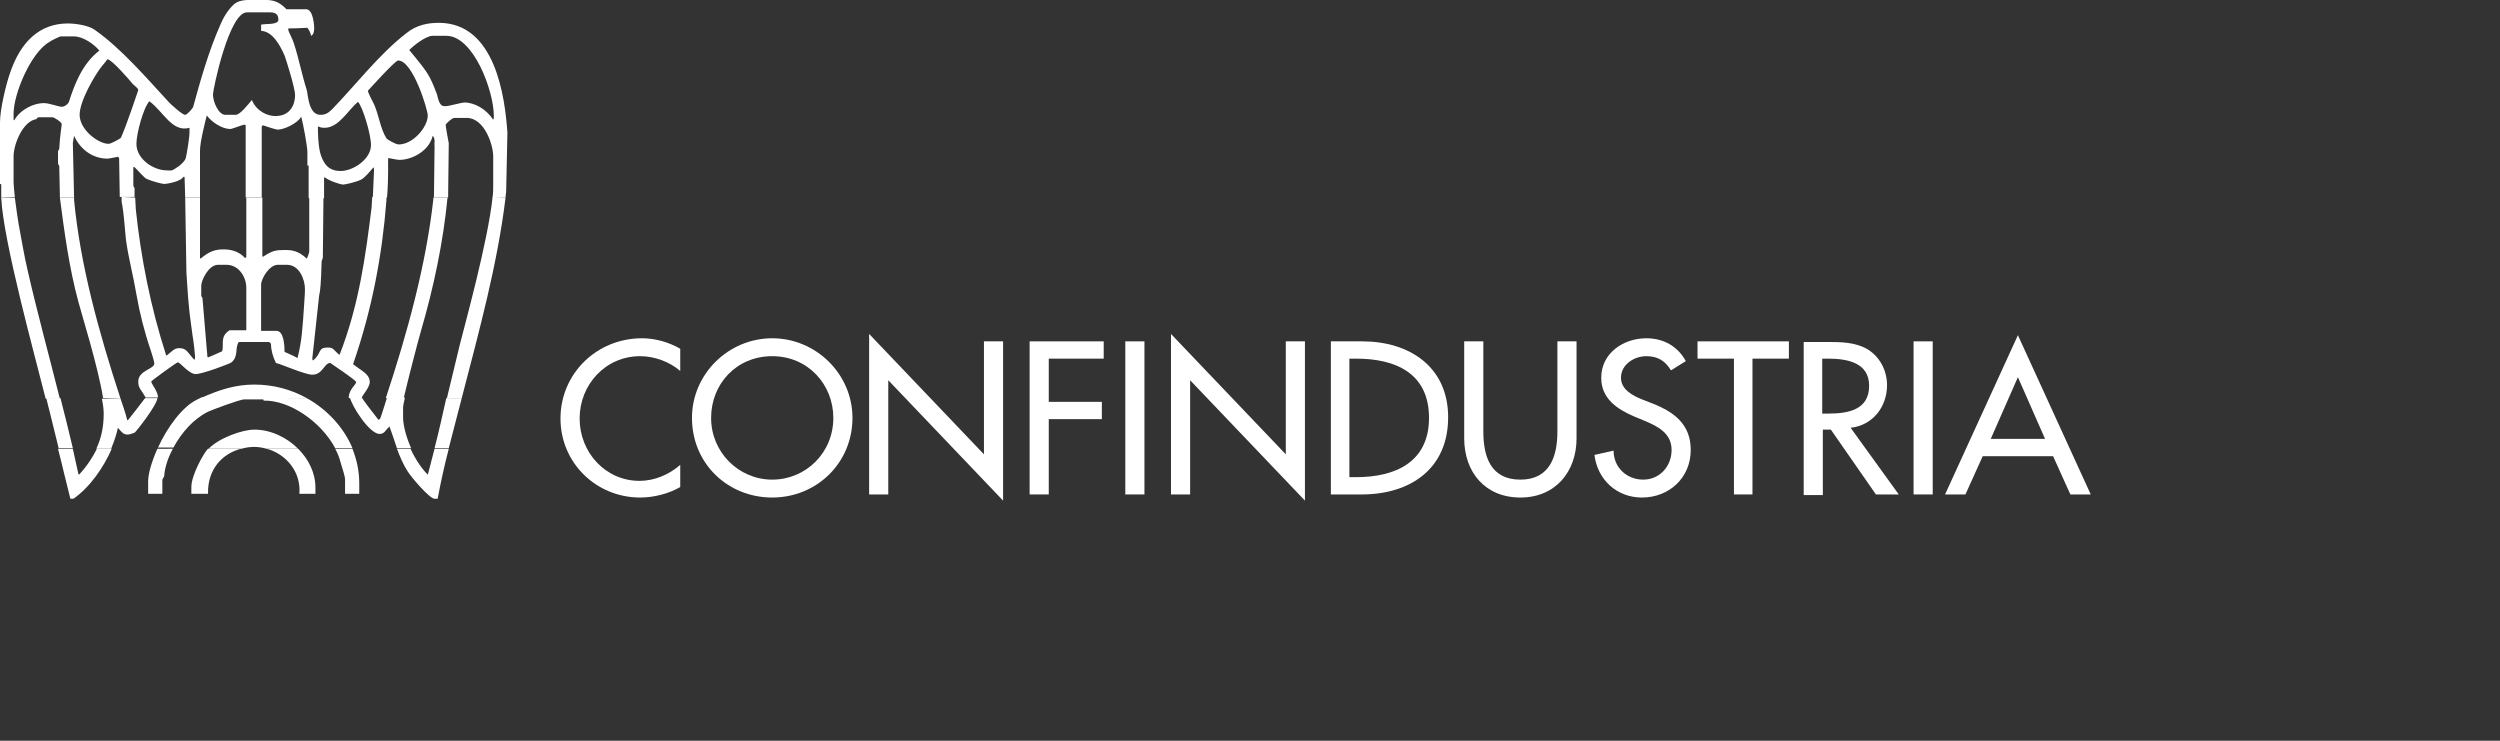 <svg xmlns="http://www.w3.org/2000/svg" xmlns:xlink="http://www.w3.org/1999/xlink" id="Livello_1" x="0px" y="0px" viewBox="0 0 405 120" style="enable-background:new 0 0 405 120;" xml:space="preserve"><rect x="0" y="0" width="405" height="120" fill="#333333" stroke="none"/><style type="text/css">	.st0{fill:#FFFFFF;}	.st1{fill-rule:evenodd;clip-rule:evenodd;fill:#FFFFFF;}</style><g>	<path class="st0" d="M110.2,56.5c-1.9-1.1-4.1-1.7-6.2-1.7c-7.3,0-13.2,5.7-13.2,13c0,7.2,5.8,12.8,12.9,12.8   c2.2,0,4.6-0.6,6.5-1.7v-3.6c-1.8,1.6-4.2,2.6-6.6,2.6c-5.5,0-9.7-4.6-9.7-10.1s4.2-10.1,9.8-10.1c2.3,0,4.8,0.9,6.5,2.4   L110.2,56.5L110.2,56.5z"></path>	<path class="st1" d="M125.1,54.8c-7.1,0-13,5.8-13,12.9c0,7.4,5.8,12.9,13,12.9c7.2,0,13-5.6,13-12.9   C138.1,60.6,132.2,54.8,125.1,54.8L125.1,54.8z M125.1,77.7c-5.4,0-9.9-4.4-9.9-10c0-5.5,4.1-10,9.9-10c5.8,0,9.9,4.6,9.9,10   C135,73.4,130.5,77.7,125.1,77.7L125.1,77.7z"></path>	<polygon class="st0" points="140.8,80.1 143.9,80.1 143.9,61.6 162.5,81.1 162.5,55.3 159.4,55.3 159.4,73.6 140.8,54.1  "></polygon>	<polygon class="st0" points="178.8,58.1 178.8,55.3 166.8,55.3 166.8,80.1 169.9,80.1 169.9,67.9 178.5,67.9 178.5,65.1    169.9,65.1 169.9,58.1  "></polygon>	<polygon class="st0" points="185.4,55.3 182.3,55.3 182.3,80.1 185.4,80.1  "></polygon>	<polygon class="st0" points="189.7,80.1 192.8,80.1 192.8,61.6 211.4,81.1 211.4,55.3 208.3,55.3 208.3,73.6 189.7,54.1  "></polygon>	<path class="st1" d="M215.6,80.1h5c7.8,0,14-4.1,14-12.5c0-8.2-6.3-12.3-13.9-12.3h-5.1V80.1L215.6,80.1z M218.6,58.1h1.1   c6.3,0,11.8,2.3,11.8,9.6c0,7.2-5.5,9.6-11.8,9.6h-1.1V58.1L218.6,58.1z"></path>	<path class="st0" d="M237.2,55.3V71c0,5.5,3.4,9.6,9.1,9.6c5.7,0,9.1-4.2,9.1-9.6V55.3h-3.1v14.6c0,4-1.2,7.8-6,7.8s-6-3.7-6-7.8   V55.3H237.2L237.2,55.3z"></path>	<path class="st0" d="M273.1,58.5c-1.3-2.4-3.6-3.7-6.4-3.7c-3.7,0-7.3,2.4-7.3,6.4c0,3.4,2.6,5.1,5.4,6.3l1.7,0.7   c2.1,0.9,4.3,2,4.3,4.7c0,2.6-1.9,4.8-4.6,4.8s-4.8-2-4.8-4.7l-3.1,0.7c0.5,4,3.6,6.9,7.7,6.9c4.4,0,7.9-3.2,7.9-7.7   c0-4.1-2.6-6.1-6.1-7.5l-1.8-0.7c-1.5-0.6-3.4-1.6-3.4-3.5c0-2.2,2.2-3.5,4.1-3.5s3.1,0.8,4,2.3L273.1,58.5L273.1,58.5z"></path>	<polygon class="st0" points="283.9,58.1 289.8,58.1 289.8,55.3 275,55.3 275,58.1 280.9,58.1 280.9,80.1 283.9,80.1  "></polygon>	<path class="st1" d="M299.8,69.3c3.6-0.4,5.9-3.4,5.9-6.9c0-2.4-1.2-4.7-3.3-5.9c-2-1.1-4.3-1.1-6.5-1.1h-3.7v24.8h3.1V69.6h1.3   l7.3,10.5h3.7L299.8,69.3L299.8,69.3z M295.3,58.1h0.8c3.1,0,6.7,0.6,6.7,4.4c0,3.9-3.4,4.5-6.6,4.5h-1v-8.9H295.3z"></path>	<polygon class="st0" points="313.1,55.3 310,55.3 310,80.1 313.1,80.1  "></polygon>	<path class="st1" d="M332.6,73.9l2.8,6.2h3.3l-11.8-25.8l-11.8,25.8h3.3l2.8-6.2H332.6L332.6,73.9z M331.3,71.1h-8.8l4.4-10   L331.3,71.1L331.3,71.1z"></path>	<path class="st1" d="M11.8,72.7c0.3,1.4,0.6,2.8,0.9,4.1l0.1,0.1c1.3-1.4,2.2-2.8,2.9-4.2h2.4c-1.3,3-3.5,6.2-6.2,8.1h-0.5   c-0.7-2.7-1.3-5.4-2-8.1H11.8L11.8,72.7z M28,72.7c-0.8,1.5-1.3,3-1.4,4.4c0,0.2-0.3,0.4-0.3,0.7V80H24v-2c0-1.3,0.6-3.3,1.5-5.3   H28L28,72.7z M39,72.7c-2.9,0.8-5.4,3.2-5.3,7.3H31v-1.1c0-1.9,1.9-5.3,2.6-6.1l0.1-0.1L39,72.7L39,72.7z M48.3,72.7   c1.7,1.7,2.8,3.9,2.8,6.3v1h-2.6c0.3-3.7-2.3-6.5-5.3-7.3H48.3L48.3,72.7z M57.1,72.7c0.7,1.8,1.1,3.6,1.1,5.6V80h-2.3v-2.4   c0-0.3-0.4-1.7-0.7-2.6c-0.2-0.8-0.5-1.6-0.9-2.3H57.1L57.1,72.7z M66.5,72.7c0.8,1.7,1.8,3.2,2.8,4.2c0.4-1.4,0.7-2.8,1.1-4.2h2.3   c-0.7,2.7-1.3,5.4-1.8,8.1h-0.5c-0.8,0-3.8-3.5-4.4-4.5c-0.7-1.1-1.2-2.3-1.7-3.6H66.5L66.5,72.7z"></path>	<path class="st1" d="M9.8,64.5c0.7,2.8,1.4,5.5,2,8.1H9.5c-0.5-2.1-1-4.1-1.5-6.1c-0.1-0.4-0.3-1.1-0.5-2H9.8L9.8,64.5z M19.5,64.5   c0.4,1.2,0.8,2.3,1.1,3.5l0.1,0.1c0.9-1.1,1.8-2.3,2.8-3.6l0,0h2c-0.1,1.2-3.5,5.5-3.7,5.6c-0.3,0.1-0.8,0.3-1.1,0.3   c-0.7,0-0.9-0.3-1.6-1.1c-0.2,1-0.6,2.2-1.1,3.4h-2.4c0.9-1.9,1.2-3.8,1.2-5.7c0-0.6-0.1-1.5-0.3-2.4L19.5,64.5L19.5,64.5z    M49.7,64.5c3.4,1.9,6,4.8,7.4,8.1h-2.8c-2.3-4.3-7.4-7.8-11.6-7.7c0,0,0-0.2-0.1-0.2h-3c-0.8,0-5.5,1.8-5.9,2   c-2.4,1.2-4.3,3.4-5.6,5.8h-2.5c1.5-3.3,4-6.7,6.4-7.8c0.2-0.1,0.4-0.2,0.6-0.3L49.7,64.5L49.7,64.5z M58.7,64.5   c0.1,0.3,1.6,2.2,2.6,3.5c0.1,0,0.2-0.1,0.3-0.2c0.4-1.1,0.7-2.2,1.1-3.4h2.9c-0.2,0.8-0.3,1.4-0.3,1.7v1.5c0,1.3,0.5,3.2,1.3,5   h-2.3c-0.4-1.2-0.8-2.4-1.2-3.5c-0.7,0.6-0.8,1.2-1.6,1.2c-1.7,0-4.6-4.7-4.8-5.9L58.7,64.5L58.7,64.5z M74.8,64.5   c-0.7,2.7-1.4,5.4-2.1,8.1h-2.3c0.7-2.7,1.3-5.4,1.9-8.1H74.8L74.8,64.5z M33.8,72.7c1.6-1.7,5.4-3.1,7.4-3.1   c2.6,0,5.2,1.2,7.1,3.1h-5.1c-0.7-0.2-1.4-0.3-2-0.3c-0.7,0-1.4,0.1-2.1,0.3H33.8L33.8,72.7z"></path>	<path class="st1" d="M2.4,32c0.2,1.7,0.5,3.5,0.6,4.2c0.5,2.6,0.9,5.2,1.5,7.7C6,50.5,8,57.8,9.7,64.6H7.4C5.7,57.8,0.5,39,0.2,32   H2.4L2.4,32z M12,32v0.4c1,10.5,4,21.4,7.5,32.1h-2.8c-0.8-5.1-3.6-14-4-15.6c-1.5-5.5-2.3-11.5-3-16.9H12L12,32z M21.9,32l0.1,1.9   c0.8,7.7,2.4,15.9,4.9,23.6l0.1,0.1c1-0.8,1.2-1.2,2.1-1.2c1.2,0,1.4,0.9,2.4,1.9c0.1-0.2,0.1-0.3,0.1-0.5c0-0.3-0.2-2.3-0.4-3.4   c-0.4-3.2-0.6-3.5-1-10.2L30,32h2.4v9.8l0.1,0.1c1.4-1.2,2.4-1.5,3.7-1.5c1.2,0,2.5,0.3,3.5,1.4c0.1,0,0.1-0.1,0.2-0.2V32h2.6v9.5   l0.1,0.1c1.5-1,2.1-1.1,3.5-1.1c1.2,0,2.2,0.1,3.6,1.4c0.2-0.4,0.4-1,0.4-1.2V32h2.3l-0.1,9.7c0,0.2-0.2,0.5-0.2,0.7   C52,46,51.9,47,51.7,47.9L50.6,58c0,0.2,0,0.3,0.1,0.4c1.5-1.2,0.7-2.1,2.4-2.1c1,0,0.9,0.4,1.9,1.2c3.1-7.9,4.2-15.8,5.2-23.9   l0.1-1.7h2.3c0,0.2,0,0.4,0,0.6C61.9,41.4,60.3,50,57.2,59c1.4,1.1,2.7,1.6,2.7,2.9c0,0.9-1.3,2.2-1.3,2.6l0,0h-2.1   c0-0.1,0-0.1,0-0.1c0-1.3,1.2-2.1,1.2-2.5c0-0.3-4.2-3.1-4.2-3.1c-1,0-1.2,1.9-2.9,1.9c-1.2,0-5-1.7-5.9-1.9   c-0.5-1-0.8-2.1-0.8-3.1c-0.1-0.1-0.2-0.3-0.4-0.3h-4.8c-0.7,0.9,0,2.3-1.2,3.3c-0.2,0.2-4.7,1.9-5.8,1.9c-1.1,0-2.5-1.9-2.9-1.9   c-0.2,0-4.3,3-4.3,3.1c0,0.4,1.1,1.6,1.1,2.6l0,0h-2c-0.8-1.4-1.2-1.5-1.2-2.6c0-1.8,2.6-2,2.6-2.9c0-0.3-0.4-1.6-0.6-2.2   c-1-2.9-1.8-6.1-2.3-9c-0.5-3-1.3-5.9-1.7-8.9c-0.2-1.8-0.3-4.2-0.7-6.1v-0.8L21.9,32L21.9,32z M72.5,32   c-0.7,7.2-2.2,14.4-4.3,21.6c-0.5,1.7-2.1,7.9-2.8,10.9h-2.9C66,53.9,69,43,70.2,32.3V32H72.5L72.5,32z M81.9,32   c-1.3,10.8-4.3,21.7-7.1,32.5h-2.4c0.7-2.9,1.4-5.8,2.1-8.7c0.7-2.8,4.6-16.9,5.3-23.9L81.9,32L81.9,32z M32.5,64.5   c3.1-1.4,5.7-2.2,8.7-2.2c3.1,0,6,0.8,8.5,2.2H32.5L32.5,64.5z M42.3,46.1v7.5h2.5c1.2,0,1.3,2.5,1.3,3.4c0.6,0.3,1.4,0.6,2.1,1   c0.7-2.8,0.8-4.6,1.1-9.1c0.1-1.3,0.1-1.8,0.1-2.1c0-1.5-0.9-3.9-2.9-3.9H45C43.6,42.9,42.3,45.2,42.3,46.1L42.3,46.1z M32.6,46.3   v1.5c0,0.3,0.2,0.4,0.2,0.5l0.8,9.5l0.1,0.1c0.8-0.3,1.6-0.7,2.3-1c0.3-1.2-0.4-2.4,1.2-3.4h2.7v-6.9c0-1.7-1.2-3.7-3.2-3.7h-1.4   C33.8,42.9,32.6,45.4,32.6,46.3L32.6,46.3z"></path>	<path class="st1" d="M0.2,32c0-0.2,0-0.3,0-0.5v-1.6C0.2,29.6,0,30,0,29.8v-10c0-2.1,1-6.2,1.6-7.9C3.3,6.8,6.4,3.8,11,3.8   c1.2,0,3.3,0.3,4.3,1c4.3,3,8.5,7.9,12.1,11.8c0.3,0.3,2.1,2,2.6,2c0.3,0,1.2-1,1.3-1.3c1.2-4.4,2.5-9,4.4-13.3   c0.4-1,1.2-2.4,2.2-3.3C38.9-0.2,40.7,0,42,0c1.6,0,2.8-0.2,4.4,1.5h3.2c1.2,0,1.3,2.9,1.3,3c0,0.2,0,1.1-0.5,1.3   c-0.1-0.5-0.3-0.9-0.6-1.3c-1.8,0.1-2.4,0.1-3,0.1c-0.1,0-0.1,0-0.1,0.2c0,0.3,0.7,1.5,0.9,2.2c0.8,2.4,1.3,5.1,2.1,7.6   c0.2,0.8,0.3,4,2.2,4c0.6,0,1.1-0.1,1.9-0.9c3.7-3.8,7.6-8.9,12-12.3c1.7-1.4,3.6-1.7,5.3-1.7c9.1,0,10.7,11.9,11.1,17.8L82,30.9   c0,0.4-0.1,0.7-0.1,1.1h-2.1c0.1-0.8,0.1-1.4,0.1-2v-4.7c0-1.8-1.4-6.2-4.3-6.2h-2c-0.4,0-1.4,1-1.4,1.1c0,0.3,0.3,2,0.5,3   l-0.1,8.3c0,0.2,0,0.3,0,0.5h-2.3l0.1-8.3c-0.1-0.5,0.2-1.2-0.3-1.7c-0.6,2.5-3.4,3.9-5.4,3.9c-0.3,0-1.2-0.2-1.8-0.3   c-0.1,0.6,0.1,2.6-0.2,6.4h-2.3l0.2-4.6c0-0.1-0.1-0.2-0.1-0.3c-0.5,0.6-1.4,1.7-2,2c-0.8,0.4-2.6,0.8-2.9,0.8   c-0.5,0-2.5-0.7-3-1.2c-0.1,0.1-0.1,0.2-0.1,0.3v3.1H50v-5.2c0-0.3-0.2,0.1-0.2-0.1v-2.1c0-1-0.7-4.7-1-5.8C48.2,20,46,21,45,21   c-0.3,0-1.5-0.4-2.4-0.7c-0.1,0-0.1,0.1-0.2,0.2V32h-2.6V20.3c0,0-0.1-0.1-0.2-0.1c-0.3,0-2,0.7-2.3,0.7c-1.3,0-3-1.1-3.8-2.2   c-0.3,1.2-1.1,4.3-1.1,5.7V32H30l-0.1-3.3l-0.1-0.1c-0.2,0.2-0.5,0.5-0.8,0.6c-0.8,0.4-2.1,0.6-2.4,0.6s-1.9-0.4-2.8-0.8   c-0.4-0.1-1.7-1.7-2.1-2c0,0-0.1,0.1-0.1,0.2V30c0,0.3,0.2,0.4,0.2,0.5v1.4h-2.4l-0.1-6.3l-0.2-0.2c-0.6,0.1-1.4,0.3-1.7,0.3   c-2.2,0-4.3-1.3-5.4-3.7c-0.1,0.4-0.1,0.8-0.2,1.1L12,32H9.7c0-0.1,0-0.3,0-0.4l-0.1-4.7c0-0.1-0.2-0.2-0.2-0.5v-1.8   c0-0.3,0.2-0.3,0.2-0.5c0.1-2.1,0.4-3.7,0.4-4S8.8,19,8.5,19H6.3C6,19,6,19.2,5.9,19.3c-2.2,0.3-3.7,4.1-3.7,6v4.2   c0,0.5,0.1,1.4,0.2,2.4L0.2,32L0.2,32z M52.6,20.7c-0.3,0-0.6,0-1-0.2c-0.1,0-0.1,0-0.1,0.2c0,0.3,0,3.1,0.5,4.5   c0.7,2,1.8,2.5,3.2,2.5c2,0,4.9-1.9,4.9-4.2c0-1.7-1.3-6.1-2.1-7C56.4,17.8,54.9,20.7,52.6,20.7L52.6,20.7z M22.1,23.3   c0,2.5,2.8,4.3,4.9,4.3c0.9,0,0.7,0.2,2-0.7c0.5-0.4,1-0.9,1.1-1.3c0.2-0.9,0.6-3.3,0.6-4.2v-0.7c-2.8,0.8-4.2-2.6-6.5-4.3   C23.2,17.5,22.1,21.7,22.1,23.3L22.1,23.3z M59.6,14.7c0,0.3,0.7,1.6,1,2.2c0.8,1.8,1,3.9,2,5.5c0.1,0.2,1.5,1,2,1   c2.3,0,4.7-2.8,4.7-4.7c0-0.9-2.4-8.9-4.8-8.9C64.1,9.7,59.6,14.7,59.6,14.7L59.6,14.7z M16.6,10.6c-1.3,1.6-3.7,5.8-3.7,8   c0,2.4,3,4.7,4.7,4.7c0.4,0,2-0.9,2-1c0.9-2,2.8-7.7,2.8-7.7c0-0.3-0.6-0.7-0.9-1c-0.4-0.5-3.4-4-4.1-4   C17.3,9.7,16.9,10.3,16.6,10.6L16.6,10.6z M66.3,8.1c1.3,1.6,2.7,3.2,3.4,4.6c0.4,0.8,0.8,1.8,1.1,2.6c0.1,0.4,0.3,1.5,0.8,1.8   c0.2,0.1,0.4,0.1,0.7,0.1c0.3,0,2.6-0.6,2.9-0.6c1.7,0,3.6,1.1,4.7,2.8C80,19.2,80,19,80,18.8c0-4.1-3.3-13-7.7-13H70   C68.9,5.9,67.1,7.3,66.3,8.1L66.3,8.1z M8,6.8c-3,1.7-5.8,8.4-5.8,11.6v1l0.1,0.1c1-1.8,3.2-2.8,4.8-2.8c0.9,0,2.4,0.6,2.9,0.6   s1.1-0.5,1.2-0.9c0.8-2.5,2.1-6.1,4.9-8.2c-0.9-1.1-2.7-2.3-4.1-2.3H9.8C9.7,5.9,8.2,6.6,8,6.8L8,6.8z M34.5,15.3   c0,1.2,0.9,3.3,2,3.3h1.7c0.7,0,2.1-1.8,2.6-2.4c0.8,1.9,2.6,2.6,3.8,2.6c2.4,0,3.2-1.8,3.2-3.4c0-1.2-1.6-6.2-1.7-6.4   c-0.7-1.6-1.9-3.9-3.8-4V4c0.5-0.2,2.8,0.1,2.8-0.8c0-1-0.6-1.2-1.4-1.2H40C37.1,2,34.5,14.5,34.5,15.3L34.5,15.3z"></path></g></svg>